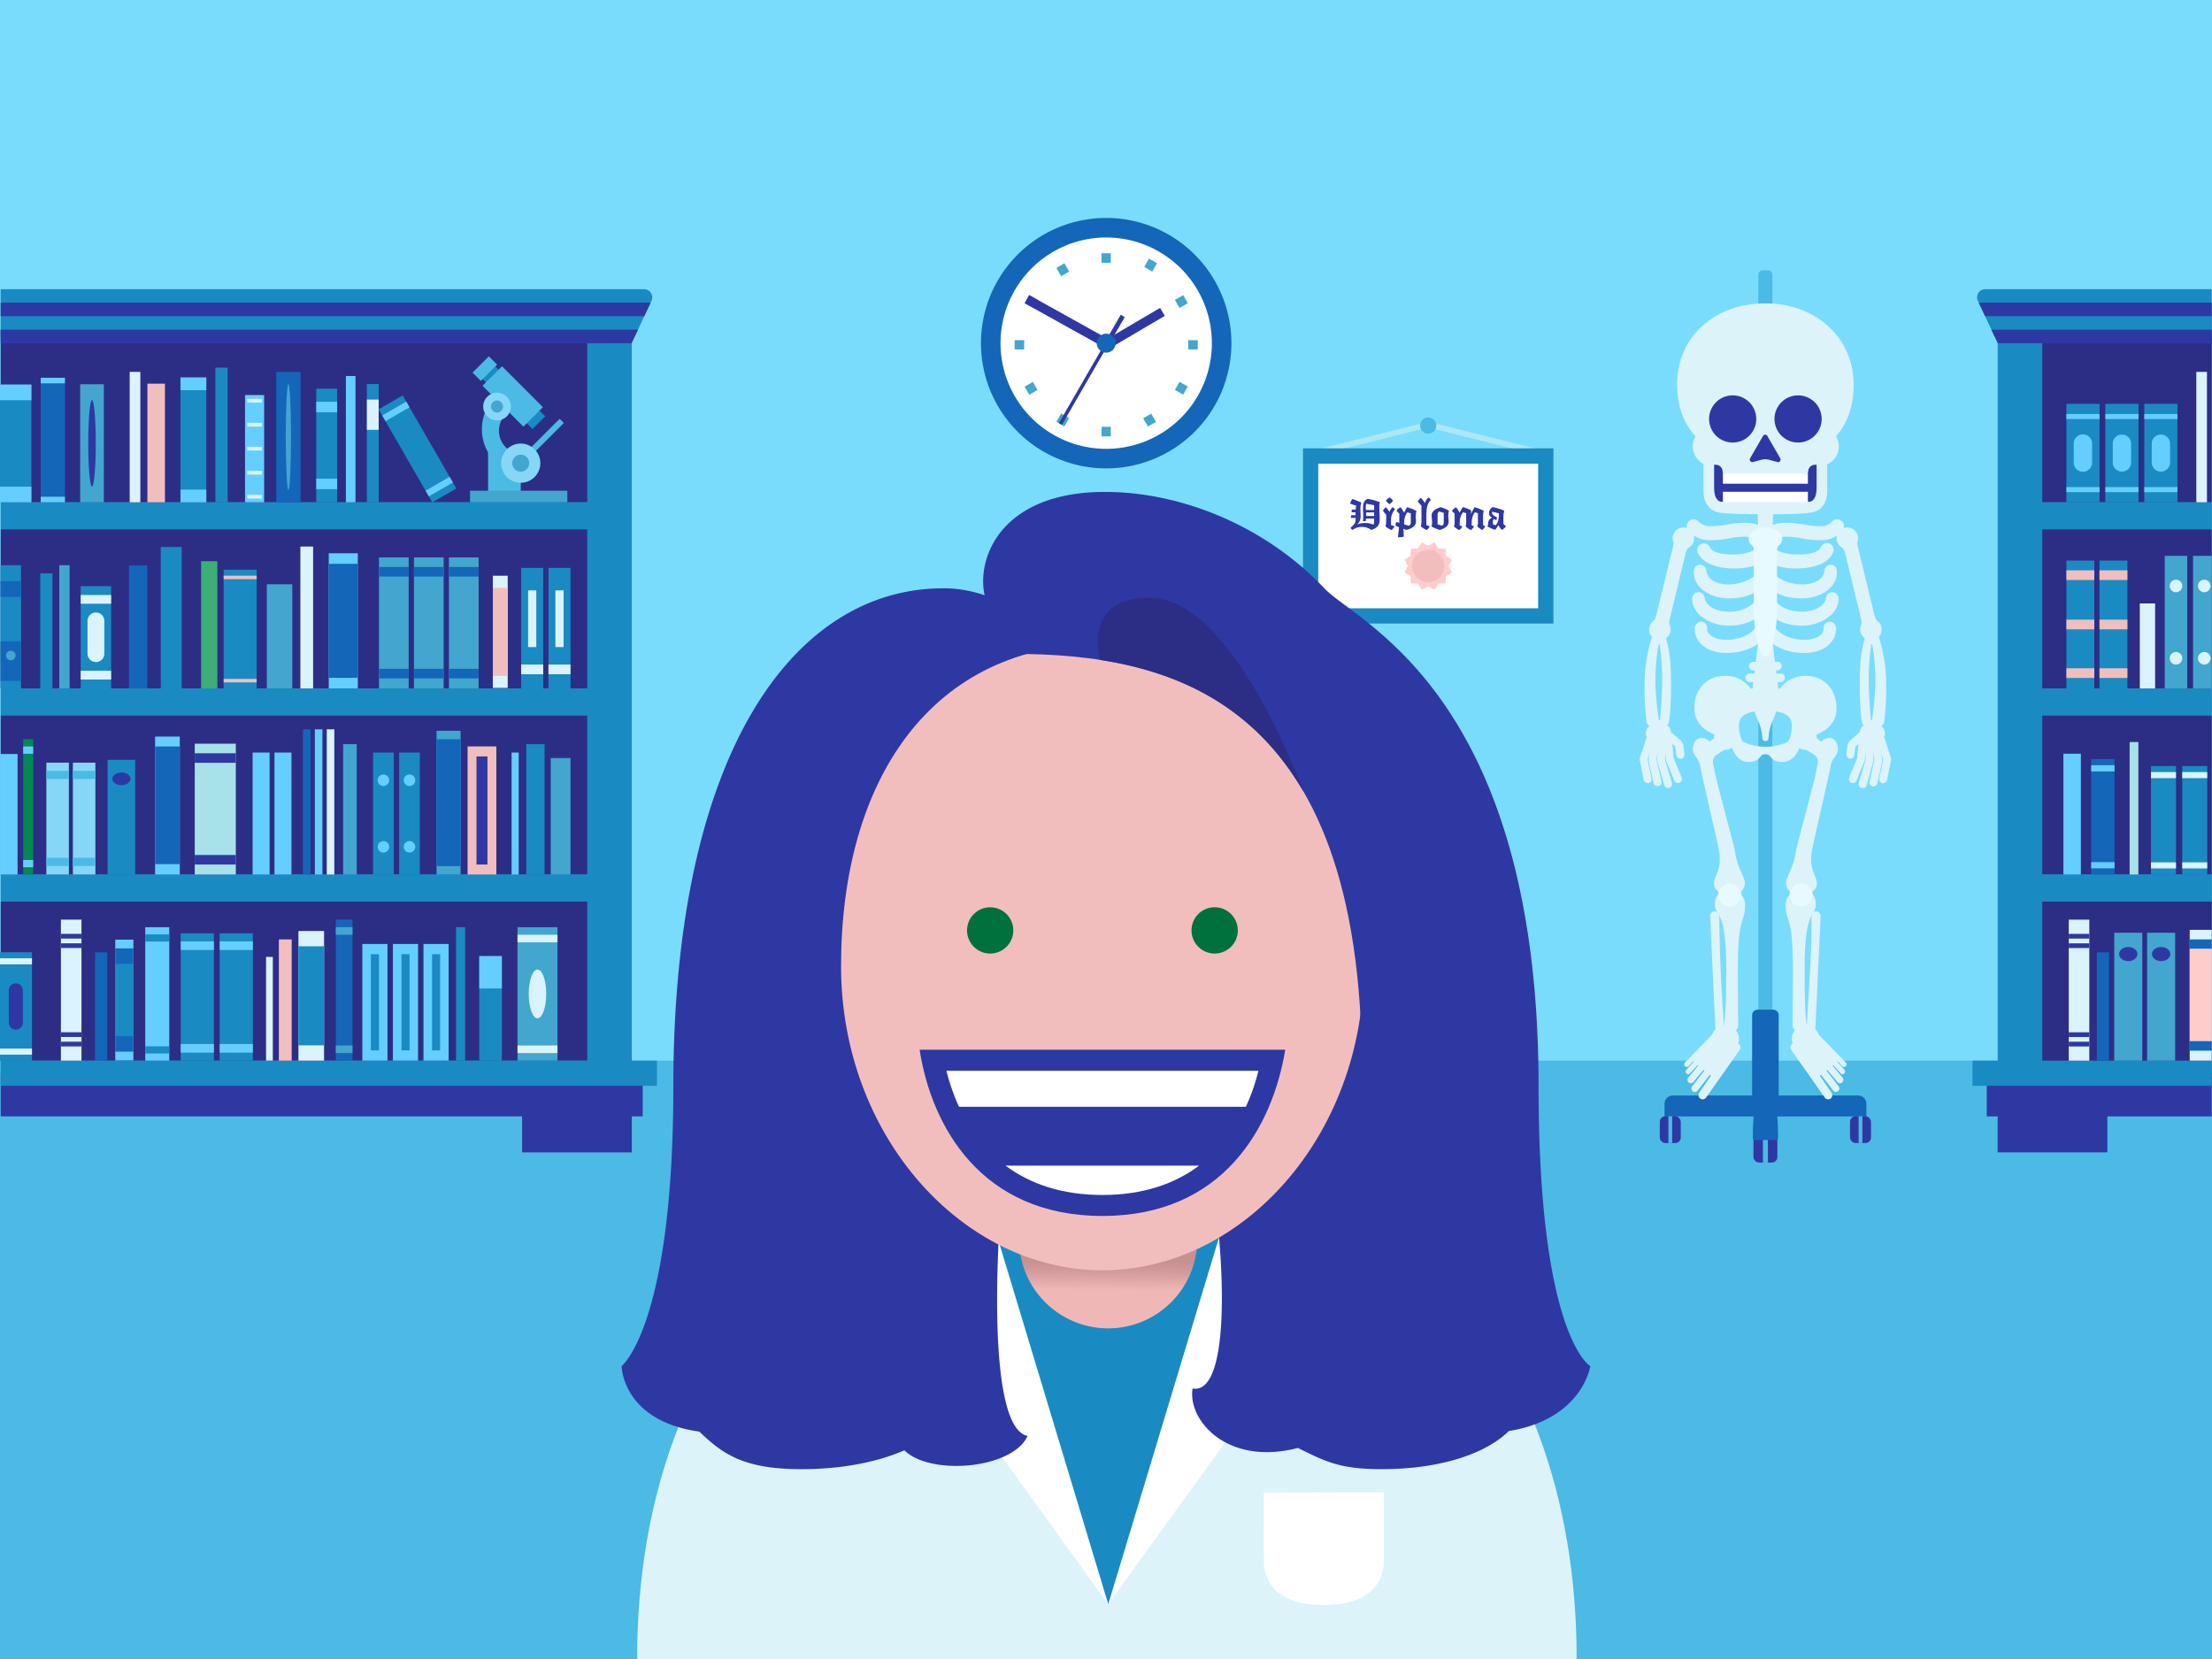 <svg xmlns="http://www.w3.org/2000/svg" xmlns:xlink="http://www.w3.org/1999/xlink" viewBox="0 0 800 600"><defs><linearGradient id="linear-gradient" x1="400.64" y1="466.63" x2="400.83" y2="446.76" gradientUnits="userSpaceOnUse"><stop offset="0" stop-color="#f0b7b7"/><stop offset="0.32" stop-color="#d49c9c"/><stop offset="0.52" stop-color="#c89191"/></linearGradient></defs><title>Artboard 36 copy 14</title><g id="Background"><rect width="800" height="600" style="fill:#7adcfc"/><rect y="383.59" width="800" height="216.41" style="fill:#4bbae4"/><polygon points="114.19 109.47 108.76 109.47 0.44 109.47 0.44 388.14 108.76 388.14 114.19 388.14 228.5 388.14 228.5 109.47 114.19 109.47" style="fill:#1a8ac2"/><rect x="0.24" y="326.05" width="212.14" height="57.55" style="fill:#2c2e85"/><rect x="188.82" y="395.95" width="39.68" height="20.82" style="fill:#2e38a3"/><rect x="0.26" y="388.14" width="232.19" height="15.61" style="fill:#2e38a3"/><rect x="0.26" y="383.59" width="237.35" height="9.11" style="fill:#1a8ac2"/><rect x="0.24" y="119.23" width="212.14" height="62.43" style="fill:#2c2e85"/><rect x="0.24" y="191.42" width="212.14" height="57.55" style="fill:#2c2e85"/><rect x="0.24" y="258.73" width="212.14" height="57.55" style="fill:#2c2e85"/><rect x="0.24" y="181.66" width="220.46" height="9.76" style="fill:#1a8ac2"/><rect x="0.63" y="114.35" width="220.07" height="9.76" style="fill:#1466b8"/><rect x="0.24" y="248.97" width="220.46" height="9.76" style="fill:#1a8ac2"/><rect x="0.24" y="316.28" width="220.46" height="9.76" style="fill:#1a8ac2"/><rect x="79.46" y="337.56" width="11.99" height="46.03" transform="translate(170.9 721.15) rotate(-180)" style="fill:#1a8ac2"/><rect x="79.46" y="340.46" width="11.99" height="3.12" style="fill:#64ceff"/><rect x="79.46" y="377.56" width="11.99" height="3.12" transform="translate(170.9 758.25) rotate(-180)" style="fill:#64ceff"/><rect x="65.37" y="337.56" width="11.99" height="46.03" transform="translate(142.72 721.15) rotate(-180)" style="fill:#1a8ac2"/><rect x="65.37" y="340.46" width="11.99" height="3.12" style="fill:#64ceff"/><rect x="65.37" y="377.56" width="11.99" height="3.12" transform="translate(142.72 758.25) rotate(-180)" style="fill:#64ceff"/><rect x="162.37" y="201.6" width="10.73" height="47.37" transform="translate(335.47 450.57) rotate(-180)" style="fill:#42a6cf"/><rect x="162.37" y="205.06" width="10.73" height="3.46" transform="translate(335.47 413.58) rotate(-180)" style="fill:#1466b8"/><rect x="162.37" y="241.89" width="10.73" height="3.46" transform="translate(335.47 487.24) rotate(-180)" style="fill:#1466b8"/><rect x="149.72" y="201.6" width="10.73" height="47.37" transform="translate(310.17 450.57) rotate(-180)" style="fill:#42a6cf"/><rect x="149.72" y="205.06" width="10.73" height="3.46" transform="translate(310.17 413.58) rotate(-180)" style="fill:#1466b8"/><rect x="149.72" y="241.89" width="10.73" height="3.46" transform="translate(310.17 487.24) rotate(-180)" style="fill:#1466b8"/><rect x="137.07" y="201.6" width="10.73" height="47.37" transform="translate(284.87 450.57) rotate(-180)" style="fill:#42a6cf"/><rect x="137.07" y="205.06" width="10.73" height="3.46" transform="translate(284.87 413.58) rotate(-180)" style="fill:#1466b8"/><rect x="137.07" y="241.89" width="10.73" height="3.46" transform="translate(284.87 487.24) rotate(-180)" style="fill:#1466b8"/><rect x="26.36" y="275.83" width="8.14" height="40.45" transform="translate(60.86 592.1) rotate(-180)" style="fill:#86d7f7"/><rect x="26.36" y="278.78" width="8.14" height="2.95" transform="translate(60.86 560.51) rotate(-180)" style="fill:#4bbae4"/><rect x="26.36" y="310.23" width="8.14" height="2.95" transform="translate(60.86 623.42) rotate(-180)" style="fill:#4bbae4"/><rect x="16.76" y="275.83" width="8.14" height="40.45" transform="translate(41.67 592.1) rotate(-180)" style="fill:#86d7f7"/><rect x="16.76" y="278.78" width="8.14" height="2.95" transform="translate(41.67 560.51) rotate(-180)" style="fill:#4bbae4"/><rect x="16.76" y="310.23" width="8.14" height="2.95" transform="translate(41.67 623.42) rotate(-180)" style="fill:#4bbae4"/><rect x="56.09" y="266.39" width="8.93" height="49.89" transform="translate(121.11 582.67) rotate(-180)" style="fill:#64ceff"/><rect x="56.09" y="269.97" width="8.93" height="42.55" transform="translate(121.11 582.5) rotate(-180)" style="fill:#1466b8"/><rect x="72.73" y="202.97" width="5.87" height="46" transform="translate(151.34 451.94) rotate(-180)" style="fill:#3daf75"/><rect x="58.14" y="197.82" width="7.59" height="51.15" transform="translate(123.87 446.79) rotate(-180)" style="fill:#1a8ac2"/><rect x="144.36" y="272.17" width="7.48" height="44.11" transform="translate(296.2 588.45) rotate(-180)" style="fill:#1a8ac2"/><circle cx="148.1" cy="282.19" r="2.09" style="fill:#64ceff"/><circle cx="148.1" cy="306.26" r="2.09" style="fill:#64ceff"/><rect x="134.93" y="272.17" width="7.48" height="44.11" transform="translate(277.34 588.45) rotate(-180)" style="fill:#1a8ac2"/><circle cx="138.67" cy="282.19" r="2.09" style="fill:#64ceff"/><circle cx="138.67" cy="306.26" r="2.09" style="fill:#64ceff"/><rect x="46.67" y="204.52" width="6.6" height="44.45" transform="translate(99.93 453.49) rotate(-180)" style="fill:#1466b8"/><rect x="173.33" y="345.78" width="8.17" height="37.81" style="fill:#1a8ac2"/><rect x="173.33" y="345.78" width="8.17" height="11.71" style="fill:#64ceff"/><rect x="198.36" y="205.38" width="7.97" height="43.58" transform="translate(404.69 454.35) rotate(-180)" style="fill:#1a8ac2"/><rect x="200.86" y="213.52" width="2.97" height="20.51" transform="translate(404.69 447.55) rotate(-180)" style="fill:#daf3fe"/><rect x="198.36" y="240.35" width="7.97" height="3.5" transform="translate(404.69 484.2) rotate(-180)" style="fill:#daf3fe"/><rect x="188.49" y="205.38" width="7.97" height="43.58" transform="translate(384.95 454.35) rotate(-180)" style="fill:#1a8ac2"/><rect x="190.99" y="213.52" width="2.97" height="20.51" transform="translate(384.95 447.55) rotate(-180)" style="fill:#daf3fe"/><rect x="188.49" y="240.35" width="7.97" height="3.5" transform="translate(384.95 484.2) rotate(-180)" style="fill:#daf3fe"/><rect x="-0.02" y="139.08" width="11.37" height="42.58" transform="translate(11.33 320.74) rotate(-180)" style="fill:#1a8ac2"/><rect x="-0.02" y="139.08" width="11.37" height="5.65" transform="translate(11.33 283.82) rotate(-180)" style="fill:#64ceff"/><rect x="-0.02" y="176.01" width="11.37" height="5.65" transform="translate(11.33 357.67) rotate(-180)" style="fill:#64ceff"/><rect x="65.26" y="136.52" width="9.34" height="45.14" transform="translate(139.87 318.18) rotate(-180)" style="fill:#1a8ac2"/><rect x="65.26" y="136.52" width="9.34" height="4.59" transform="translate(139.87 277.63) rotate(-180)" style="fill:#64ceff"/><rect x="65.26" y="177.07" width="9.34" height="4.59" transform="translate(139.87 358.73) rotate(-180)" style="fill:#64ceff"/><rect x="29.2" y="211.99" width="11" height="36.98" transform="translate(69.39 460.96) rotate(-180)" style="fill:#1a8ac2"/><path d="M31.65,224.56a3,3,0,0,1,6.09,0V236.4a3,3,0,0,1-6.09,0Z" style="fill:#daf3fe"/><rect x="29.2" y="215.19" width="11" height="3.17" transform="translate(69.39 433.54) rotate(-180)" style="fill:#daf3fe"/><rect x="29.2" y="242.58" width="11" height="3.17" transform="translate(69.39 488.33) rotate(-180)" style="fill:#daf3fe"/><rect x="114.38" y="140.56" width="7.56" height="41.1" transform="translate(236.32 322.22) rotate(-180)" style="fill:#1a8ac2"/><rect x="114.38" y="145.31" width="7.56" height="3.79" transform="translate(236.32 294.41) rotate(-180)" style="fill:#64ceff"/><rect x="114.38" y="173.12" width="7.56" height="3.79" transform="translate(236.32 350.03) rotate(-180)" style="fill:#64ceff"/><rect x="14.73" y="136.63" width="8.75" height="45.03" transform="translate(38.21 318.29) rotate(-180)" style="fill:#1466b8"/><rect x="14.73" y="136.63" width="8.75" height="2.01" transform="translate(38.21 275.27) rotate(-180)" style="fill:#64ceff"/><rect x="14.73" y="179.65" width="8.75" height="2.01" transform="translate(38.21 361.31) rotate(-180)" style="fill:#64ceff"/><rect x="125.09" y="135.99" width="3.47" height="45.67" transform="translate(253.66 317.65) rotate(-180)" style="fill:#64ceff"/><rect x="46.89" y="134.5" width="3.85" height="47.16" transform="translate(97.64 316.16) rotate(-180)" style="fill:#daf3fe"/><rect x="132.69" y="138.89" width="4.27" height="42.77" style="fill:#1a8ac2"/><rect x="132.69" y="144.51" width="4.27" height="10.94" style="fill:#daf3fe"/><rect x="99.92" y="134.5" width="8.77" height="47.16" transform="translate(208.61 316.16) rotate(-180)" style="fill:#1466b8"/><ellipse cx="104.3" cy="158.08" rx="0.95" ry="19.19" style="fill:#42a6cf"/><rect x="-0.11" y="344.39" width="11.67" height="39.23" transform="translate(11.45 728.02) rotate(-180)" style="fill:#1a8ac2"/><rect x="-0.11" y="346.59" width="11.67" height="2.2" transform="translate(11.45 695.37) rotate(-180)" style="fill:#daf3fe"/><rect x="-0.11" y="379.24" width="11.67" height="2.2" transform="translate(11.45 760.67) rotate(-180)" style="fill:#daf3fe"/><path d="M3.18,358.18a2.55,2.55,0,1,1,5.1,0v11.66a2.55,2.55,0,1,1-5.1,0Z" style="fill:#2e38a3"/><rect x="28.99" y="138.97" width="8.57" height="42.69" transform="translate(66.55 320.63) rotate(-180)" style="fill:#42a6cf"/><ellipse cx="33.28" cy="160.32" rx="1.36" ry="15.65" style="fill:#2e38a3"/><rect x="88.62" y="142.87" width="6.91" height="38.79" transform="translate(184.15 324.53) rotate(-180)" style="fill:#64ceff"/><rect x="89.42" y="144.23" width="5.3" height="1.35" transform="translate(184.15 289.81) rotate(-180)" style="fill:#daf3fe"/><rect x="89.42" y="152.91" width="5.3" height="1.35" transform="translate(184.15 307.17) rotate(-180)" style="fill:#daf3fe"/><rect x="89.42" y="161.59" width="5.3" height="1.35" transform="translate(184.15 324.53) rotate(-180)" style="fill:#daf3fe"/><rect x="89.42" y="170.27" width="5.3" height="1.35" transform="translate(184.15 341.9) rotate(-180)" style="fill:#daf3fe"/><rect x="89.42" y="178.95" width="5.3" height="1.35" transform="translate(184.15 359.26) rotate(-180)" style="fill:#daf3fe"/><rect x="153.17" y="341.41" width="9.1" height="42.18" transform="translate(315.43 724.99) rotate(-180)" style="fill:#64ceff"/><rect x="156.25" y="345.11" width="2.92" height="34.78" transform="translate(315.43 724.99) rotate(-180)" style="fill:#1a8ac2"/><rect x="142.11" y="341.41" width="9.1" height="42.18" transform="translate(293.31 724.99) rotate(-180)" style="fill:#64ceff"/><rect x="145.19" y="345.11" width="2.92" height="34.78" transform="translate(293.31 724.99) rotate(-180)" style="fill:#1a8ac2"/><rect x="131.05" y="341.41" width="9.1" height="42.18" transform="translate(271.19 724.99) rotate(-180)" style="fill:#64ceff"/><rect x="134.13" y="345.11" width="2.92" height="34.78" transform="translate(271.19 724.99) rotate(-180)" style="fill:#1a8ac2"/><rect x="21.45" y="204.41" width="3.74" height="44.56" transform="translate(46.63 453.38) rotate(-180)" style="fill:#42a6cf"/><rect x="14.56" y="207.38" width="4.41" height="41.59" transform="translate(33.52 456.35) rotate(-180)" style="fill:#1a8ac2"/><rect x="124.12" y="269.13" width="4.91" height="47.14" transform="translate(253.14 585.41) rotate(-180)" style="fill:#42a6cf"/><rect x="99.27" y="272.17" width="6.14" height="44.11" transform="translate(204.68 588.45) rotate(-180)" style="fill:#64ceff"/><rect x="91.37" y="272.17" width="6.14" height="44.11" transform="translate(188.87 588.45) rotate(-180)" style="fill:#64ceff"/><rect x="53.3" y="138.76" width="6.34" height="42.9" transform="translate(112.95 320.42) rotate(-180)" style="fill:#f2bebd"/><rect x="8.38" y="267.34" width="3.61" height="48.93" transform="translate(20.38 583.62) rotate(-180)" style="fill:#008951"/><rect x="8.38" y="269.97" width="3.61" height="2.63" transform="translate(20.38 542.57) rotate(-180)" style="fill:#64ceff"/><rect x="8.38" y="311.02" width="3.61" height="2.63" transform="translate(20.38 624.67) rotate(-180)" style="fill:#64ceff"/><rect x="121.45" y="332.6" width="6.03" height="50.99" transform="translate(248.93 716.19) rotate(-180)" style="fill:#1466b8"/><rect x="121.45" y="335.34" width="6.03" height="2.74" transform="translate(248.93 673.42) rotate(-180)" style="fill:#42a6cf"/><rect x="121.45" y="378.11" width="6.03" height="2.74" transform="translate(248.93 758.96) rotate(-180)" style="fill:#42a6cf"/><rect x="52.53" y="335.34" width="8.68" height="48.25" transform="translate(113.74 718.93) rotate(-180)" style="fill:#64ceff"/><rect x="52.53" y="337.93" width="8.68" height="2.59" transform="translate(113.74 678.45) rotate(-180)" style="fill:#1a8ac2"/><rect x="52.53" y="378.4" width="8.68" height="2.59" transform="translate(113.74 759.4) rotate(-180)" style="fill:#1a8ac2"/><rect x="0.04" y="272.69" width="6.33" height="43.58" transform="translate(6.4 588.97) rotate(-180)" style="fill:#64ceff"/><rect x="38.92" y="274.81" width="9.97" height="41.47" style="fill:#1a8ac2"/><ellipse cx="43.91" cy="281.67" rx="3.27" ry="2.29" style="fill:#2e38a3"/><rect x="107.93" y="336.71" width="9.27" height="46.88" transform="translate(225.13 720.3) rotate(-180)" style="fill:#daf3fe"/><rect x="107.93" y="342.24" width="9.27" height="35.82" transform="translate(225.13 720.3) rotate(-180)" style="fill:#1a8ac2"/><rect x="22.02" y="332.6" width="7.44" height="50.99" transform="translate(51.49 716.19) rotate(-180)" style="fill:#daf3fe"/><rect x="22.02" y="337.73" width="7.44" height="1.71" transform="translate(51.49 677.18) rotate(-180)" style="fill:#2e38a3"/><rect x="22.02" y="341.15" width="7.44" height="1.71" transform="translate(51.49 684.02) rotate(-180)" style="fill:#2e38a3"/><rect x="22.02" y="373.32" width="7.44" height="1.71" transform="translate(51.49 748.36) rotate(-180)" style="fill:#2e38a3"/><rect x="22.02" y="376.74" width="7.44" height="1.71" transform="translate(51.49 755.2) rotate(-180)" style="fill:#2e38a3"/><rect x="164.93" y="335.34" width="3.29" height="48.25" transform="translate(333.15 718.93) rotate(-180)" style="fill:#1a8ac2"/><rect x="34.38" y="344.43" width="4.4" height="39.16" transform="translate(73.16 728.02) rotate(-180)" style="fill:#1466b8"/><rect x="100.85" y="339.75" width="4.64" height="43.84" transform="translate(206.34 723.34) rotate(-180)" style="fill:#f2bebd"/><rect x="96.24" y="346.09" width="2.44" height="37.5" transform="translate(194.91 729.67) rotate(-180)" style="fill:#daf3fe"/><rect x="109.57" y="263.77" width="2.74" height="52.51" transform="translate(221.87 580.05) rotate(-180)" style="fill:#1466b8"/><rect x="113.88" y="263.77" width="2.74" height="52.51" transform="translate(230.49 580.05) rotate(-180)" style="fill:#64ceff"/><rect x="118.19" y="263.77" width="2.74" height="52.51" transform="translate(239.11 580.05) rotate(-180)" style="fill:#daf3fe"/><rect x="41.68" y="339.83" width="6.55" height="43.68" transform="translate(89.92 723.34) rotate(-180)" style="fill:#64ceff"/><rect x="41.68" y="343" width="6.55" height="37.34" transform="translate(89.92 723.34) rotate(-180)" style="fill:#1466b8"/><rect x="41.68" y="348.58" width="6.55" height="26.18" transform="translate(89.92 723.34) rotate(-180)" style="fill:#1a8ac2"/><rect x="187.17" y="335.34" width="14.45" height="48.25" transform="translate(388.79 718.93) rotate(-180)" style="fill:#42a6cf"/><rect x="187.17" y="338.08" width="14.45" height="2.74" transform="translate(388.79 678.89) rotate(-180)" style="fill:#daf3fe"/><rect x="187.17" y="378.11" width="14.45" height="2.74" style="fill:#daf3fe"/><ellipse cx="194.39" cy="359.46" rx="3.17" ry="8.82" style="fill:#daf3fe"/><rect x="70.44" y="268.98" width="14.86" height="47.3" transform="translate(155.73 585.25) rotate(-180)" style="fill:#a7e1ea"/><rect x="70.44" y="272.43" width="14.86" height="3.45" transform="translate(155.73 548.31) rotate(-180)" style="fill:#2e38a3"/><rect x="70.44" y="309.21" width="14.86" height="3.45" transform="translate(155.73 621.88) rotate(-180)" style="fill:#2e38a3"/><rect x="145.99" y="142.91" width="10.04" height="38.84" transform="translate(362.91 227.5) rotate(150.02)" style="fill:#1a8ac2"/><rect x="138.16" y="147.58" width="10.04" height="2.37" transform="translate(341.54 206.1) rotate(150.02)" style="fill:#64ceff"/><rect x="153.85" y="174.78" width="10.04" height="2.37" transform="translate(384.4 249.02) rotate(150.02)" style="fill:#64ceff"/><rect x="80.88" y="206.04" width="11.93" height="42.93" transform="translate(173.7 455.01) rotate(-180)" style="fill:#1a8ac2"/><rect x="96.49" y="211.31" width="9.21" height="37.66" transform="translate(202.2 460.28) rotate(-180)" style="fill:#42a6cf"/><rect x="108.63" y="197.67" width="4.61" height="51.3" transform="translate(221.87 446.64) rotate(-180)" style="fill:#daf3fe"/><rect x="118.9" y="200.09" width="10.51" height="48.87" transform="translate(248.31 449.06) rotate(-180)" style="fill:#64ceff"/><rect x="118.9" y="203.92" width="10.51" height="41.22" transform="translate(248.31 449.06) rotate(-180)" style="fill:#1466b8"/><rect x="80.88" y="208.21" width="11.93" height="1.26" transform="translate(173.7 417.68) rotate(-180)" style="fill:#f2bebd"/><rect x="80.88" y="245.54" width="11.93" height="1.26" transform="translate(173.7 492.34) rotate(-180)" style="fill:#f2bebd"/><rect x="199.18" y="274.15" width="7.15" height="42.12" transform="translate(405.51 590.43) rotate(-180)" style="fill:#42a6cf"/><rect x="190.34" y="269.13" width="6.62" height="47.14" transform="translate(387.29 585.41) rotate(-180)" style="fill:#1a8ac2"/><rect x="185.02" y="272.17" width="2.57" height="44.11" transform="translate(372.62 588.45) rotate(-180)" style="fill:#64ceff"/><rect x="157.87" y="264.32" width="8.7" height="51.96" transform="translate(324.45 580.59) rotate(-180)" style="fill:#42a6cf"/><rect x="157.87" y="267.36" width="8.7" height="45.87" transform="translate(324.45 580.59) rotate(-180)" style="fill:#1466b8"/><rect x="169.1" y="269.95" width="10.4" height="46.33" transform="translate(348.61 586.23) rotate(-180)" style="fill:#f2bebd"/><rect x="172.32" y="273.56" width="3.96" height="39.1" transform="translate(348.61 586.23) rotate(-180)" style="fill:#2e38a3"/><rect x="178.24" y="208.22" width="5.38" height="40.58" style="fill:#daf3fe"/><rect x="178.24" y="212.61" width="5.38" height="31.81" style="fill:#f2bebd"/><rect x="0.2" y="204.41" width="7.4" height="44.56" transform="translate(7.8 453.38) rotate(-180)" style="fill:#1a8ac2"/><rect x="0.2" y="231.93" width="7.4" height="14.31" transform="translate(7.8 478.18) rotate(-180)" style="fill:#1466b8"/><rect x="0.2" y="210.18" width="7.4" height="5.69" transform="translate(7.8 426.06) rotate(-180)" style="fill:#1466b8"/><circle cx="3.9" cy="237.07" r="1.74" style="fill:#42a6cf"/><rect x="77.9" y="132.96" width="4.45" height="48.7" style="fill:#1a8ac2"/><path d="M174.28,155.25a16.66,16.66,0,0,1,3.7-10.49l5,5A8.48,8.48,0,0,0,186.8,164l-5.12,5.12A16.71,16.71,0,0,1,174.28,155.25Z" style="fill:#4bbae4"/><rect x="195.06" y="149.29" width="2.14" height="19.92" transform="translate(222.21 410.55) rotate(-135)" style="fill:#4bbae4"/><rect x="182.31" y="130.33" width="6.5" height="26.4" transform="translate(418.26 113.81) rotate(135)" style="fill:#1a8ac2"/><rect x="176.53" y="162.48" width="11.81" height="17.45" transform="translate(364.86 342.41) rotate(-180)" style="fill:#4bbae4"/><rect x="170" y="177.48" width="35.2" height="4.18" transform="translate(375.19 359.14) rotate(-180)" style="fill:#42a6cf"/><rect x="180.44" y="132.94" width="9.97" height="20.92" transform="translate(417.94 113.67) rotate(135)" style="fill:#4bbae4"/><rect x="171.18" y="131.19" width="8.33" height="4.24" transform="translate(393.6 103.59) rotate(135)" style="fill:#4bbae4"/><circle cx="179.77" cy="147.03" r="5.02" style="fill:#86d7f7"/><circle cx="188.33" cy="167.51" r="7.09" style="fill:#86d7f7"/><circle cx="188.33" cy="167.51" r="3.08" style="fill:#42a6cf"/><circle cx="179.77" cy="147.03" r="2.18" style="fill:#42a6cf"/><path d="M235.63,108.76a2.93,2.93,0,0,0-2.65-4.17H.24v17.08H229.6Z" style="fill:#1a8ac2"/><polygon points="0.24 109.47 0.24 114.35 233.02 114.35 235.3 109.47 0.24 109.47" style="fill:#2e38a3"/><polygon points="0.24 124.11 228.47 124.11 230.74 119.23 0.24 119.23 0.24 124.11" style="fill:#2e38a3"/><rect x="722.49" y="109.47" width="77.41" height="278.67" transform="translate(1522.38 497.61) rotate(-180)" style="fill:#1a8ac2"/><rect x="722.49" y="395.95" width="39.68" height="20.82" transform="translate(1484.65 812.71) rotate(-180)" style="fill:#2e38a3"/><rect x="718.54" y="388.14" width="81.35" height="15.61" transform="translate(1518.43 791.9) rotate(-180)" style="fill:#2e38a3"/><rect x="713.38" y="383.59" width="86.51" height="9.11" transform="translate(1513.27 776.28) rotate(-180)" style="fill:#1a8ac2"/><rect x="738.61" y="119.23" width="61.28" height="62.43" transform="translate(1538.5 300.89) rotate(-180)" style="fill:#2c2e85"/><rect x="738.61" y="191.42" width="61.28" height="57.55" transform="translate(1538.5 440.39) rotate(-180)" style="fill:#2c2e85"/><rect x="738.61" y="258.73" width="61.28" height="57.55" transform="translate(1538.5 575) rotate(-180)" style="fill:#2c2e85"/><rect x="738.61" y="326.05" width="61.28" height="57.55" transform="translate(1538.5 709.64) rotate(-180)" style="fill:#2c2e85"/><rect x="730.29" y="181.66" width="69.6" height="9.76" transform="translate(1530.18 373.08) rotate(-180)" style="fill:#1a8ac2"/><rect x="730.29" y="248.97" width="69.6" height="9.76" transform="translate(1530.18 507.7) rotate(-180)" style="fill:#1a8ac2"/><rect x="730.29" y="316.28" width="69.6" height="9.76" transform="translate(1530.18 642.32) rotate(-180)" style="fill:#1a8ac2"/><path d="M715.32,108.76a2.93,2.93,0,0,1,2.65-4.17h81.92v17.08H721.35Z" style="fill:#1a8ac2"/><polygon points="799.89 109.47 799.89 114.35 717.93 114.35 715.65 109.47 799.89 109.47" style="fill:#2e38a3"/><polygon points="799.89 124.11 722.49 124.11 720.21 119.23 799.89 119.23 799.89 124.11" style="fill:#2e38a3"/><rect x="793.15" y="201.03" width="6.74" height="47.94" transform="translate(1593.04 450) rotate(-180)" style="fill:#42a6cf"/><circle cx="797.21" cy="211.92" r="2.28" style="fill:#daf3fe"/><circle cx="797.21" cy="238.08" r="2.28" style="fill:#daf3fe"/><rect x="782.9" y="201.03" width="8.13" height="47.94" transform="translate(1573.94 450) rotate(-180)" style="fill:#42a6cf"/><circle cx="786.97" cy="211.92" r="2.28" style="fill:#daf3fe"/><circle cx="786.97" cy="238.08" r="2.28" style="fill:#daf3fe"/><rect x="775.52" y="146.06" width="11.99" height="35.6" transform="translate(1563.03 327.72) rotate(-180)" style="fill:#1a8ac2"/><path d="M778.2,160.17a3.33,3.33,0,0,1,6.63,0v7.38a3.33,3.33,0,0,1-6.63,0Z" style="fill:#64ceff"/><rect x="775.52" y="149.73" width="11.99" height="1.83" transform="translate(1563.03 301.29) rotate(-180)" style="fill:#64ceff"/><rect x="775.52" y="176.16" width="11.99" height="1.83" transform="translate(1563.03 354.15) rotate(-180)" style="fill:#64ceff"/><rect x="761.43" y="146.06" width="11.99" height="35.6" transform="translate(1534.85 327.72) rotate(-180)" style="fill:#1a8ac2"/><path d="M764.11,160.17a3.33,3.33,0,0,1,6.63,0v7.38a3.33,3.33,0,0,1-6.63,0Z" style="fill:#64ceff"/><rect x="761.43" y="149.73" width="11.99" height="1.83" transform="translate(1534.85 301.29) rotate(-180)" style="fill:#64ceff"/><rect x="761.43" y="176.16" width="11.99" height="1.83" transform="translate(1534.85 354.15) rotate(-180)" style="fill:#64ceff"/><rect x="747.35" y="146.06" width="11.99" height="35.6" transform="translate(1506.68 327.72) rotate(-180)" style="fill:#1a8ac2"/><path d="M750,160.17a3.33,3.33,0,0,1,6.64,0v7.38a3.33,3.33,0,0,1-6.64,0Z" style="fill:#64ceff"/><rect x="747.35" y="149.73" width="11.99" height="1.83" transform="translate(1506.68 301.29) rotate(-180)" style="fill:#64ceff"/><rect x="747.35" y="176.16" width="11.99" height="1.83" transform="translate(1506.68 354.15) rotate(-180)" style="fill:#64ceff"/><rect x="794.33" y="134.5" width="3.85" height="47.16" transform="translate(1592.51 316.16) rotate(-180)" style="fill:#daf3fe"/><rect x="759.31" y="202.73" width="10.09" height="46.24" transform="translate(1528.71 451.7) rotate(-180)" style="fill:#1a8ac2"/><rect x="759.31" y="224.1" width="10.09" height="3.5" transform="translate(1528.71 451.7) rotate(-180)" style="fill:#f2bebd"/><rect x="747.35" y="202.73" width="10.09" height="46.24" transform="translate(1504.78 451.7) rotate(-180)" style="fill:#1a8ac2"/><rect x="747.35" y="224.1" width="10.09" height="3.5" transform="translate(1504.78 451.7) rotate(-180)" style="fill:#f2bebd"/><rect x="759.31" y="206.27" width="10.09" height="3.5" transform="translate(1528.71 416.04) rotate(-180)" style="fill:#f2bebd"/><rect x="747.35" y="206.27" width="10.09" height="3.5" transform="translate(1504.78 416.04) rotate(-180)" style="fill:#f2bebd"/><rect x="759.31" y="241.68" width="10.09" height="3.5" transform="translate(1528.71 486.87) rotate(-180)" style="fill:#f2bebd"/><rect x="747.35" y="241.68" width="10.09" height="3.5" transform="translate(1504.78 486.87) rotate(-180)" style="fill:#f2bebd"/><rect x="777.94" y="277.04" width="9.03" height="39.23" transform="translate(1564.91 593.32) rotate(-180)" style="fill:#1a8ac2"/><rect x="777.94" y="279.24" width="9.03" height="2.2" transform="translate(1564.91 560.67) rotate(-180)" style="fill:#daf3fe"/><rect x="777.94" y="311.89" width="9.03" height="2.2" transform="translate(1564.91 625.97) rotate(-180)" style="fill:#daf3fe"/><rect x="789.25" y="277.04" width="9.03" height="39.23" transform="translate(1587.52 593.32) rotate(-180)" style="fill:#1a8ac2"/><rect x="789.25" y="279.24" width="9.03" height="2.2" transform="translate(1587.52 560.67) rotate(-180)" style="fill:#daf3fe"/><rect x="789.25" y="311.89" width="9.03" height="2.2" transform="translate(1587.52 625.97) rotate(-180)" style="fill:#daf3fe"/><rect x="773.9" y="218.24" width="5.54" height="30.73" transform="translate(1553.33 467.21) rotate(-180)" style="fill:#daf3fe"/><rect x="756.3" y="274.51" width="8.45" height="41.77" transform="translate(1521.05 590.79) rotate(-180)" style="fill:#1466b8"/><rect x="756.3" y="276.76" width="8.45" height="2.24" transform="translate(1521.05 555.75) rotate(-180)" style="fill:#64ceff"/><rect x="756.3" y="311.79" width="8.45" height="2.24" transform="translate(1521.05 625.83) rotate(-180)" style="fill:#64ceff"/><rect x="770.22" y="268.37" width="3.16" height="47.91" transform="translate(1543.59 584.65) rotate(-180)" style="fill:#a7e1ea"/><rect x="746.26" y="272.6" width="6.33" height="43.68" transform="translate(1498.84 588.88) rotate(-180)" style="fill:#64ceff"/><rect x="791.94" y="336.3" width="7.95" height="47.3" transform="translate(1591.83 719.89) rotate(-180)" style="fill:#daf3fe"/><rect x="791.94" y="339.75" width="7.95" height="3.45" transform="translate(1591.83 682.95) rotate(-180)" style="fill:#1466b8"/><rect x="791.94" y="343.2" width="7.95" height="33.33" transform="translate(1591.83 719.73) rotate(-180)" style="fill:#fcc"/><rect x="791.94" y="376.53" width="7.95" height="3.45" transform="translate(1591.83 756.51) rotate(-180)" style="fill:#1466b8"/><rect x="776.53" y="337.33" width="10.13" height="46.26" transform="translate(1563.2 720.93) rotate(-180)" style="fill:#42a6cf"/><ellipse cx="781.6" cy="345.05" rx="3.32" ry="2.55" style="fill:#2e38a3"/><rect x="764.65" y="337.33" width="10.13" height="46.26" transform="translate(1539.43 720.93) rotate(-180)" style="fill:#42a6cf"/><ellipse cx="769.72" cy="345.05" rx="3.32" ry="2.55" style="fill:#2e38a3"/><rect x="748.19" y="332.61" width="7.44" height="50.99" transform="translate(1503.82 716.21) rotate(-180)" style="fill:#daf3fe"/><rect x="748.19" y="337.74" width="7.44" height="1.71" transform="translate(1503.82 677.2) rotate(-180)" style="fill:#2e38a3"/><rect x="748.19" y="341.16" width="7.44" height="1.71" transform="translate(1503.82 684.04) rotate(-180)" style="fill:#2e38a3"/><rect x="748.19" y="373.33" width="7.44" height="1.71" transform="translate(1503.82 748.38) rotate(-180)" style="fill:#2e38a3"/><rect x="748.19" y="376.75" width="7.44" height="1.71" transform="translate(1503.82 755.22) rotate(-180)" style="fill:#2e38a3"/><rect x="758.37" y="344.44" width="4.4" height="39.16" transform="translate(1521.14 728.04) rotate(-180)" style="fill:#1466b8"/><circle cx="400.07" cy="124.11" r="41.75" style="fill:#fff"/><path d="M400.07,85.89a38.22,38.22,0,1,1-38.22,38.22,38.26,38.26,0,0,1,38.22-38.22m0-7.07a45.29,45.29,0,1,0,45.29,45.29,45.3,45.3,0,0,0-45.29-45.29Z" style="fill:#1466b8"/><rect x="398.39" y="91.6" width="3.35" height="3.45" style="fill:#42a6cf"/><rect x="398.39" y="154.37" width="3.35" height="3.45" style="fill:#42a6cf"/><rect x="429.73" y="123.03" width="3.45" height="3.35" style="fill:#42a6cf"/><rect x="366.96" y="123.03" width="3.45" height="3.35" style="fill:#42a6cf"/><rect x="371.16" y="138.72" width="3.45" height="3.36" transform="translate(-20.25 205.22) rotate(-29.99)" style="fill:#42a6cf"/><rect x="425.52" y="107.34" width="3.45" height="3.36" transform="translate(2.72 228.19) rotate(-29.99)" style="fill:#42a6cf"/><rect x="382.7" y="95.8" width="3.35" height="3.45" transform="translate(2.72 205.22) rotate(-29.99)" style="fill:#42a6cf"/><rect x="414.08" y="150.16" width="3.35" height="3.45" transform="translate(-20.25 228.19) rotate(-29.99)" style="fill:#42a6cf"/><rect x="425.57" y="138.67" width="3.36" height="3.45" transform="translate(92.04 440.21) rotate(-60)" style="fill:#42a6cf"/><rect x="371.21" y="107.29" width="3.36" height="3.45" transform="translate(92.03 377.43) rotate(-60)" style="fill:#42a6cf"/><rect x="382.65" y="150.21" width="3.45" height="3.35" transform="translate(60.64 408.81) rotate(-60)" style="fill:#42a6cf"/><rect x="414.03" y="95.85" width="3.45" height="3.35" transform="matrix(0.5, -0.87, 0.87, 0.5, 123.41, 408.81)" style="fill:#42a6cf"/><path d="M400.07,126.38a1.67,1.67,0,0,1-.84-.22,1.66,1.66,0,0,1-.79-1l-27.86-15.5,1.63-2.94,28.36,15.79,19-11.16,1.7,2.89-20.4,12A1.59,1.59,0,0,1,400.07,126.38Z" style="fill:#2e38a3"/><rect x="375.06" y="138.11" width="33.8" height="1.26" transform="translate(75.81 408.8) rotate(-60)" style="fill:#2e38a3"/><rect x="397.58" y="118.36" width="11.34" height="1.68" transform="translate(98.42 408.85) rotate(-60.01)" style="fill:#2e38a3"/><circle cx="400.07" cy="124.11" r="3.44" style="fill:#1466b8"/><rect x="634.16" y="409.28" width="8.65" height="11.17" rx="2" ry="2" style="fill:#2e38a3"/><rect x="637.58" y="409.28" width="1.81" height="11.17" style="fill:#4bbae4"/><path d="M605,396.2h67a3,3,0,0,1,3,3v4.58a0,0,0,0,1,0,0H602a0,0,0,0,1,0,0V399.2A3,3,0,0,1,605,396.2Z" style="fill:#1466b8"/><path d="M637.53,97.78h1.9A1.59,1.59,0,0,1,641,99.36V373.17a0,0,0,0,1,0,0h-5.07a0,0,0,0,1,0,0V99.36a1.59,1.59,0,0,1,1.59-1.59Z" style="fill:#4bbae4"/><path d="M635.67,365.17h5.62a2,2,0,0,1,2,2v30.29a0,0,0,0,1,0,0h-9.62a0,0,0,0,1,0,0V367.17A2,2,0,0,1,635.67,365.17Z" style="fill:#1466b8"/><rect x="600.29" y="403.71" width="7.58" height="9.69" rx="2" ry="2" style="fill:#2e38a3"/><rect x="603.4" y="403.7" width="1.36" height="9.69" style="fill:#4bbae4"/><rect x="669.09" y="403.71" width="7.58" height="9.69" rx="2" ry="2" style="fill:#2e38a3"/><rect x="672.2" y="403.7" width="1.36" height="9.69" style="fill:#4bbae4"/><path d="M643,407.49l-.71-12.1h-7.58l-.71,12.1c0,.6-.05,1.21-.05,1.81v2.38a.63.63,0,0,0,.63.63h7.84a.63.63,0,0,0,.63-.63V409.3C643,408.7,643,408.09,643,407.49Z" style="fill:#1466b8"/><path d="M638.73,196.12a2.53,2.53,0,0,1-1.41-4.63,17.18,17.18,0,0,1,8.88-2.44,33.22,33.22,0,0,1,6,.63,33.23,33.23,0,0,0,6.12.63,5.45,5.45,0,0,0,4.08-1.49,2.53,2.53,0,1,1,4,3.1,10.21,10.21,0,0,1-8.07,3.44,38,38,0,0,1-7-.7,28.33,28.33,0,0,0-5.16-.55,12,12,0,0,0-6.07,1.59A2.6,2.6,0,0,1,638.73,196.12Z" style="fill:#dcf3f9"/><path d="M678.05,223l-6.2-25.49a3.36,3.36,0,0,1,0-1.78,3.82,3.82,0,0,0,.08-1.85,3.89,3.89,0,1,0-6,4,3.24,3.24,0,0,1,1.31,1.83l5.93,24.54a3.27,3.27,0,0,1-.14,2,4,4,0,0,0-.17,2.3,3.89,3.89,0,1,0,6.28-3.87A3.15,3.15,0,0,1,678.05,223Z" style="fill:#dcf3f9"/><path d="M681.75,265.32c-.2,1.75-2.38,2.94-4.88,2.66s-4.36-1.92-4.17-3.67a3.06,3.06,0,0,1,2.21-2.37c.78-.28,1.35,0,2.31.13a8.3,8.3,0,0,1,2.62.28A3.2,3.2,0,0,1,681.75,265.32Z" style="fill:#dcf3f9"/><path d="M669.22,274.4h-.17a1.47,1.47,0,0,1-1.29-1.63l.37-2.95a3.65,3.65,0,0,1,1.36-2.36l3-2.58a1.47,1.47,0,0,1,1.92,2.22l-3.1,2.63a.74.74,0,0,0-.32.5l-.36,2.88A1.47,1.47,0,0,1,669.22,274.4Z" style="fill:#dcf3f9"/><path d="M682.17,248a55.67,55.67,0,0,0-5.07-23.77c-4.26,8.27-4.48,15.89-4.48,23.36,0,9.83.76,13.51.76,13.51a1.7,1.7,0,0,0,1.85,1.53,20.48,20.48,0,0,1,3.55.38,2.36,2.36,0,0,0,2.67-2A100.23,100.23,0,0,0,682.17,248Zm-3.92-1.75A97.26,97.26,0,0,1,677,260.57h-.31s-.82-7.28-.82-14.22a85.49,85.49,0,0,1,.89-13.33h.35A70.89,70.89,0,0,1,678.25,246.25Z" style="fill:#dcf3f9"/><path d="M670.09,283.22a1.37,1.37,0,0,1-.52-.1,1.42,1.42,0,0,1-.79-1.85l2.88-7,.82-8.88a1.42,1.42,0,0,1,1.55-1.28,1.41,1.41,0,0,1,1.28,1.54l-.83,9a1.91,1.91,0,0,1-.17.64l-2.9,7.08A1.42,1.42,0,0,1,670.09,283.22Zm1.56-8.89s0,0,0,.07Zm0-.17v0Z" style="fill:#dcf3f9"/><path d="M673.66,285a1.45,1.45,0,0,1-.41-.06,1.42,1.42,0,0,1-1-1.77l2.47-8.35-.26-6.73a1.43,1.43,0,0,1,1.37-1.47,1.41,1.41,0,0,1,1.47,1.36l.26,6.84a1.88,1.88,0,0,1-.08.69L675,284.29C674.84,284.91,674.27,285,673.66,285Zm1.11-10.07v0Z" style="fill:#dcf3f9"/><path d="M677.53,284.4a1.27,1.27,0,0,1-.34,0,1.42,1.42,0,0,1-1.05-1.71l1.75-7.81L676.56,266a1.43,1.43,0,0,1,2.82-.42l1.34,9a1.91,1.91,0,0,1,0,.79l-1.78,8A1.42,1.42,0,0,1,677.53,284.4Zm.38-9.41h0Zm0-.3Z" style="fill:#dcf3f9"/><path d="M681.06,283.23a1.33,1.33,0,0,1-.28,0,1.42,1.42,0,0,1-1.11-1.68l1.42-6.89-2.44-7.42a1.42,1.42,0,1,1,2.7-.89l2.51,7.65a2.15,2.15,0,0,1,.06,1l-1.47,7.1A1.41,1.41,0,0,1,681.06,283.23Zm.09-8.42Z" style="fill:#dcf3f9"/><path d="M638.24,196.12a2.53,2.53,0,0,0,1.4-4.63,17.16,17.16,0,0,0-8.87-2.44,33.24,33.24,0,0,0-6,.63,33.23,33.23,0,0,1-6.12.63,5.45,5.45,0,0,1-4.08-1.49,2.53,2.53,0,1,0-4,3.1,10.21,10.21,0,0,0,8.07,3.44,37.87,37.87,0,0,0,7-.7,28.34,28.34,0,0,1,5.17-.55,12.12,12.12,0,0,1,6.07,1.59A2.57,2.57,0,0,0,638.24,196.12Z" style="fill:#dcf3f9"/><path d="M598.91,223l6.2-25.49a3.36,3.36,0,0,0,0-1.78,3.82,3.82,0,0,1-.08-1.85,3.89,3.89,0,1,1,6,4,3.28,3.28,0,0,0-1.31,1.83l-5.93,24.54a3.27,3.27,0,0,0,.14,2,3.89,3.89,0,1,1-6.11-1.57A3.09,3.09,0,0,0,598.91,223Z" style="fill:#dcf3f9"/><path d="M595.22,265.32c.19,1.75,2.37,2.94,4.87,2.66s4.36-1.92,4.17-3.67a3,3,0,0,0-2.21-2.37c-.77-.28-1.34,0-2.31.13a8.3,8.3,0,0,0-2.62.28A3.17,3.17,0,0,0,595.22,265.32Z" style="fill:#dcf3f9"/><path d="M607.74,274.4h.17a1.46,1.46,0,0,0,1.29-1.63l-.37-2.95a3.65,3.65,0,0,0-1.36-2.36l-3.05-2.58a1.46,1.46,0,1,0-1.91,2.22l3.1,2.63a.72.72,0,0,1,.31.5l.37,2.88A1.46,1.46,0,0,0,607.74,274.4Z" style="fill:#dcf3f9"/><path d="M595.51,261a2.36,2.36,0,0,0,2.67,2,20.49,20.49,0,0,1,3.56-.38,1.7,1.7,0,0,0,1.84-1.53s.77-3.68.77-13.51c0-7.47-.22-15.09-4.48-23.36A55.58,55.58,0,0,0,594.79,248,100.23,100.23,0,0,0,595.51,261Zm4.39-28h.35a86.79,86.79,0,0,1,.89,13.33c0,6.94-.82,14.22-.82,14.22H600a96.68,96.68,0,0,1-1.3-14.32A69.74,69.74,0,0,1,599.9,233Z" style="fill:#dcf3f9"/><path d="M605.55,282.33l-2.9-7.08a1.87,1.87,0,0,1-.16-.64l-.84-9a1.42,1.42,0,0,1,2.83-.26l.83,8.88,2.88,7a1.43,1.43,0,0,1-.79,1.85,1.46,1.46,0,0,1-.53.1A1.43,1.43,0,0,1,605.55,282.33Zm-.23-7.93v0Zm0-.22v0Z" style="fill:#dcf3f9"/><path d="M601.94,284l-2.5-8.48a2.15,2.15,0,0,1-.09-.69l.26-6.84a1.42,1.42,0,0,1,2.84.11l-.25,6.73,2.47,8.35a1.43,1.43,0,0,1-1,1.77,1.4,1.4,0,0,1-.41.06A1.43,1.43,0,0,1,601.94,284Zm.25-9v0Z" style="fill:#dcf3f9"/><path d="M598.06,283.32l-1.79-8a2.1,2.1,0,0,1,0-.79l1.35-9a1.41,1.41,0,0,1,1.61-1.2,1.43,1.43,0,0,1,1.2,1.62l-1.33,8.81,1.75,7.81a1.42,1.42,0,0,1-1,1.71,1.37,1.37,0,0,1-.34,0A1.42,1.42,0,0,1,598.06,283.32Zm1-8.33h0Zm0-.3Z" style="fill:#dcf3f9"/><path d="M594.51,282.1l-1.46-7.1a2,2,0,0,1,.05-1l2.51-7.65a1.42,1.42,0,1,1,2.7.89l-2.44,7.42,1.42,6.89a1.41,1.41,0,0,1-1.1,1.68l-.29,0A1.42,1.42,0,0,1,594.51,282.1Zm1.3-7.29Z" style="fill:#dcf3f9"/><path d="M641.57,180.48c-.45,7.31-.62,14.61-.75,21.92s.06,23.6.06,23.6c0,1.82,0,3.65.19,5.47.24,3.65,1.32,11.41,1.79,15.06s.78,7.31-.52,11l-1.06,2.74a17.16,17.16,0,0,0-1.67,6.64,1.13,1.13,0,0,1-2.26,0h0a17,17,0,0,0-1.67-6.64l-1.06-2.74c-1.3-3.65-.92-7.3-.52-11s1.55-11.41,1.79-15.06c.15-1.82.16-3.65.19-5.47,0,0,.16-16.3.06-23.6s-.3-14.61-.75-21.92a3.1,3.1,0,1,1,6.18-.38A2.41,2.41,0,0,1,641.57,180.48Z" style="fill:#dcf3f9"/><path d="M643.92,246.69H633a1.55,1.55,0,1,1,0-3.09h10.88a1.55,1.55,0,1,1,0,3.09Z" style="fill:#dcf3f9"/><path d="M642.83,242.45h-8.7a1.55,1.55,0,0,1,0-3.1h8.7a1.55,1.55,0,0,1,0,3.1Z" style="fill:#dcf3f9"/><circle cx="619.29" cy="161.45" r="7.07" style="fill:#dcf3f9"/><circle cx="657.98" cy="161.45" r="7.07" style="fill:#dcf3f9"/><path d="M660.84,177.38c0,5.09-2.46,7.43-5.82,8s-9.65.6-16.54.6-13.3-.07-16.56-.6-5.82-2.9-5.82-8V164.24h44.74Z" style="fill:#dcf3f9"/><path d="M653.85,181.56H623.11c-2,0-3.18-1.59-3.18-5.24v-8.27H657v8.27C657,180,655.77,181.56,653.85,181.56Z" style="fill:#2e38a3"/><path d="M670.4,139.19c0,17.63-11.84,27.93-31.92,27.93s-31.92-10.61-31.92-28.24,14.29-29.17,31.92-29.17S670.4,121.56,670.4,139.19Z" style="fill:#dcf3f9"/><path d="M635.18,151.52a8.53,8.53,0,1,0-8.52,8.53,8.53,8.53,0,0,0,8.52-8.53" style="fill:#2e38a3"/><path d="M658.83,151.52a8.53,8.53,0,1,0-8.53,8.53,8.53,8.53,0,0,0,8.53-8.53" style="fill:#2e38a3"/><path d="M659,166l-4.55-2.56h-32L617.94,166v2.05h2.53a2.51,2.51,0,0,1,2.5,2.17l.14,1,15.36,2.52,15.38-2.52.14-1a2.52,2.52,0,0,1,2.5-2.17H659Z" style="fill:#dcf3f9"/><path d="M637.68,157.56l-4.74,8.2a.93.93,0,0,0,1,1.36l3-.82a5.56,5.56,0,0,1,2.92,0l3,.82a.93.93,0,0,0,1-1.36l-4.73-8.2A.93.93,0,0,0,637.68,157.56Z" style="fill:#2e38a3"/><rect x="623.11" y="171.24" width="30.74" height="3.7" style="fill:#fff"/><rect x="623.11" y="177.86" width="30.74" height="4.33" style="fill:#fff"/><rect x="622.41" y="181.56" width="32.13" height="1.28" style="fill:#dcf3f9"/><path d="M649.49,205.6c-8.29,0-13.55-3.48-13.55-8.67a2.53,2.53,0,1,1,5.06,0c0,1.74,3.68,3.62,9.13,3.62,4.67,0,7.72-1,8.37-2.56a2.4,2.4,0,1,1,4.41,1.88C661.4,203.43,656.67,205.6,649.49,205.6Z" style="fill:#dcf3f9"/><path d="M651.41,216.43c-8.85,0-15.47-5.08-15.47-11.56a2.53,2.53,0,0,1,2.53-2.52,2.27,2.27,0,0,1,2.21,2.52c0,3.59,5.45,6.5,11.36,6.5,3.43,0,7.49-1.52,7.77-5a2.28,2.28,0,0,1,2.45-2.09c1.19.09,2.09.83,2.09,2.77C664.35,212.4,658.64,216.43,651.41,216.43Z" style="fill:#dcf3f9"/><path d="M651.64,226.28c-9,0-15.7-5.52-15.7-12.3a2.53,2.53,0,0,1,5.06,0c0,3.5,3.9,7.25,10.64,7.25,6.27,0,8.74-3.4,8.74-4.76a2.28,2.28,0,0,1,4.56,0,8,8,0,0,1-3.16,6.33A15.93,15.93,0,0,1,651.64,226.28Z" style="fill:#dcf3f9"/><path d="M652.52,236.15c-9.5,0-16.58-5.54-16.58-12.47a2.53,2.53,0,0,1,2.53-2.52,2.27,2.27,0,0,1,2.21,2.52c0,3.58,4.82,7.73,11.84,7.73,4.05,0,7.21-1.71,7-4.11a2.28,2.28,0,0,1,2.07-2.47,2.46,2.46,0,0,1,2.47,2.38C664.06,232.11,659.86,236.15,652.52,236.15Z" style="fill:#dcf3f9"/><path d="M627.45,205.6c8.29,0,13.55-3.48,13.55-8.67a2.53,2.53,0,1,0-5.06,0c0,1.74-3.68,3.62-9.12,3.62-4.68,0-7.72-1-8.37-2.56a2.4,2.4,0,1,0-4.42,1.88C615.54,203.43,620.27,205.6,627.45,205.6Z" style="fill:#dcf3f9"/><path d="M625.53,216.43c8.85,0,15.47-5.08,15.47-11.56a2.52,2.52,0,0,0-2.53-2.52,2.28,2.28,0,0,0-2.21,2.52c0,3.59-5.44,6.5-11.36,6.5-3.42,0-7.49-1.52-7.77-5a2.27,2.27,0,0,0-2.45-2.09c-1.19.09-2.09.83-2.09,2.77C612.59,212.4,618.3,216.43,625.53,216.43Z" style="fill:#dcf3f9"/><path d="M625.3,226.28c9,0,15.7-5.52,15.7-12.3a2.53,2.53,0,0,0-5.06,0c0,3.5-3.89,7.25-10.64,7.25-6.27,0-8.74-3.4-8.74-4.76a2.28,2.28,0,1,0-4.56,0,8,8,0,0,0,3.17,6.33A15.87,15.87,0,0,0,625.3,226.28Z" style="fill:#dcf3f9"/><path d="M624.42,236.15c9.5,0,16.58-5.54,16.58-12.47a2.52,2.52,0,0,0-2.53-2.52,2.28,2.28,0,0,0-2.21,2.52c0,3.58-4.82,7.73-11.84,7.73-4,0-7.21-1.71-7-4.11a2.27,2.27,0,0,0-2.07-2.47,2.46,2.46,0,0,0-2.47,2.38C612.88,232.11,617.08,236.15,624.42,236.15Z" style="fill:#dcf3f9"/><path d="M653.37,244.46a11,11,0,0,0-9.58,4.59H633.18a11,11,0,0,0-9.59-4.59c-6.28,0-11,4.92-10.78,12,.19,7.74,8.61,9.6,8.69,9.64,3.6,4.17,12.12,6,17,6s13.35-1.78,17-5.93c.08-.05,8.53-2,8.71-9.67C664.32,249.38,659.65,244.51,653.37,244.46Zm-6.6,23.71a18.84,18.84,0,0,1-16.57,0,13,13,0,0,1-1.31-5.75c0-4.16,3.92-5.36,9.59-5.37s9.59,1.21,9.59,5.37A13.15,13.15,0,0,1,646.77,268.17Z" style="fill:#dcf3f9"/><path d="M638.48,271.23c-4.74,0-12.79-2.84-12.79-2.84.92,3.59,2.92,7.19,6.56,7.19,4.92,0,3.68-2.83,6.23-2.83s1.31,2.83,6.23,2.83c3.64,0,6.08-3.6,6.56-7.19C651.27,268.39,643.23,271.23,638.48,271.23Z" style="fill:#dcf3f9"/><path d="M644.56,194.8c0-2.25-2.72-4.08-6.08-4.08s-6.08,1.83-6.08,4.08a3.25,3.25,0,0,0,1.1,2.34,2.5,2.5,0,0,1,.78,1.82v21.83c0,6.61,1.75,16.77,4.2,16.77s4.2-10.41,4.2-16.77V199a2.53,2.53,0,0,1,.78-1.82A3.25,3.25,0,0,0,644.56,194.8Z" style="fill:#e6faff"/><path d="M652.65,350.42c0,18,.73,18.91.73,20.13a2.53,2.53,0,0,1-2.4,2.66,2.39,2.39,0,0,1-2.65-2.4c0-1.57.1-10.81.1-20.26,0-20.51-2.59-16.08-2.59-23.45a5,5,0,0,1,4.76-5c5.23,0,6.09,2.23,6.09,5.05C656.69,331.63,652.65,328.35,652.65,350.42Z" style="fill:#dcf3f9"/><circle cx="653.01" cy="267.07" r="4.11" style="fill:#dcf3f9"/><path d="M664.69,270.9c0-2.42-1.34-4-3.16-4a4,4,0,0,0-2.86,1.33l-3.12-2.3a2.92,2.92,0,0,0-3.9.3,2.84,2.84,0,0,0,.42,4.19l3.91,2.43a3.12,3.12,0,0,1,1.45,3.22c-1.33,7.6-7.52,29.2-7.91,31.78-1,6.65-3.59,9.18-3.59,11.51a4,4,0,0,0,4.24,4,3.91,3.91,0,0,0,1.93-.39,4,4,0,0,0,1,.15c2.09,0,4-1.52,4-3.46,0-3.05-2.82-4.74-1.9-11.45.35-2.57,6.47-28.54,6.9-31.3S664.69,273.39,664.69,270.9Z" style="fill:#dcf3f9"/><circle cx="651.4" cy="323.75" r="4.19" style="fill:#e6faff"/><path d="M655,372.89h-.06a1.59,1.59,0,0,1-1.52-1.64s.57-8.86,1.24-20.91.48-19,.48-19a1.66,1.66,0,1,1,3.31.12l-1.87,39.93A1.58,1.58,0,0,1,655,372.89Z" style="fill:#dcf3f9"/><circle cx="653.03" cy="375.73" r="4.98" style="fill:#dcf3f9"/><path d="M661.18,397.59A1.47,1.47,0,0,1,660,397l-12.16-17.26a1.59,1.59,0,0,1,.28-2.17,1.8,1.8,0,0,1,2.37.29l11.88,17.26a1.6,1.6,0,0,1-.29,2.18A1.42,1.42,0,0,1,661.18,397.59Z" style="fill:#dcf3f9"/><path d="M664,394.93a1.19,1.19,0,0,1-.95-.47l-12-15.41a1.32,1.32,0,0,1,.18-1.81,1.2,1.2,0,0,1,1.73.19l12,15.41a1.31,1.31,0,0,1-.18,1.8A1.16,1.16,0,0,1,664,394.93Z" style="fill:#dcf3f9"/><path d="M665.46,391.78a1.16,1.16,0,0,1-.9-.43l-11.38-13.5a1.3,1.3,0,0,1,.11-1.76c.5-.46,1.25-.71,1.69-.19l11.38,13.81a1.3,1.3,0,0,1-.11,1.76A1.16,1.16,0,0,1,665.46,391.78Z" style="fill:#dcf3f9"/><path d="M666.41,388.55a.92.92,0,0,1-.67-.31L654,375.2a1,1,0,0,1,0-1.36.91.91,0,0,1,1.31,0l11.73,13a1,1,0,0,1-.05,1.36A.86.86,0,0,1,666.41,388.55Z" style="fill:#dcf3f9"/><path d="M666.9,385.89a.9.9,0,0,1-.65-.28l-10.59-11.56c-.35-.38.46-1.54.82-1.16l11.08,11.37a1,1,0,0,1,0,1.36A.91.91,0,0,1,666.9,385.89Z" style="fill:#dcf3f9"/><rect x="652.43" y="377.71" width="10.7" height="10.26" transform="translate(-95.35 492.55) rotate(-38.49)" style="fill:#dcf3f9"/><path d="M624.31,350.42c0,18-.73,18.91-.73,20.13a2.53,2.53,0,0,0,2.4,2.66,2.38,2.38,0,0,0,2.65-2.4c0-1.57-.1-10.81-.1-20.26,0-20.51,2.59-16.08,2.59-23.45a5,5,0,0,0-4.76-5c-5.23,0-6.09,2.23-6.09,5.05C620.27,331.63,624.31,328.35,624.31,350.42Z" style="fill:#dcf3f9"/><circle cx="623.95" cy="267.07" r="4.11" style="fill:#dcf3f9"/><path d="M612.27,270.9c0-2.42,1.34-4,3.16-4a4,4,0,0,1,2.86,1.33l3.12-2.3a2.92,2.92,0,0,1,3.9.3,2.84,2.84,0,0,1-.41,4.19L621,272.85a3.14,3.14,0,0,0-1.45,3.22c1.33,7.6,7.53,29.2,7.91,31.78,1,6.65,3.59,9.18,3.59,11.51a4,4,0,0,1-4.24,4,3.91,3.91,0,0,1-1.93-.39,4,4,0,0,1-1,.15c-2.09,0-4-1.52-4-3.46,0-3.05,2.82-4.74,1.91-11.45-.35-2.57-6.48-28.54-6.91-31.3S612.27,273.39,612.27,270.9Z" style="fill:#dcf3f9"/><circle cx="625.57" cy="323.75" r="4.19" style="fill:#e6faff"/><path d="M622,372.89H622a1.59,1.59,0,0,0,1.52-1.64s-.77-10.42-1.23-20.77-.49-19.17-.49-19.17a1.66,1.66,0,1,0-3.31.12l1.87,39.93A1.59,1.59,0,0,0,622,372.89Z" style="fill:#dcf3f9"/><circle cx="623.94" cy="375.73" r="4.98" style="fill:#dcf3f9"/><path d="M615.79,397.59A1.45,1.45,0,0,0,617,397l12.17-17.26a1.6,1.6,0,0,0-.29-2.17,1.8,1.8,0,0,0-2.37.29L614.6,395.1a1.6,1.6,0,0,0,.29,2.18A1.45,1.45,0,0,0,615.79,397.59Z" style="fill:#dcf3f9"/><path d="M612.93,394.93a1.23,1.23,0,0,0,1-.47l12-15.41a1.32,1.32,0,0,0-.18-1.81,1.21,1.21,0,0,0-1.74.19l-12,15.41a1.33,1.33,0,0,0,.18,1.8A1.18,1.18,0,0,0,612.93,394.93Z" style="fill:#dcf3f9"/><path d="M611.5,391.78a1.16,1.16,0,0,0,.9-.43l11.38-13.5a1.29,1.29,0,0,0-.11-1.76c-.5-.46-1.25-.71-1.69-.19l-11.37,13.81a1.29,1.29,0,0,0,.1,1.76A1.16,1.16,0,0,0,611.5,391.78Z" style="fill:#dcf3f9"/><path d="M610.55,388.55a.9.9,0,0,0,.67-.31l11.73-13a1,1,0,0,0,0-1.36.9.9,0,0,0-1.3,0l-11.73,13a1,1,0,0,0,0,1.36A.88.88,0,0,0,610.55,388.55Z" style="fill:#dcf3f9"/><path d="M610.06,385.89a.9.9,0,0,0,.66-.28l10.58-11.56c.36-.38-.46-1.54-.81-1.16L609.4,384.26a1,1,0,0,0,0,1.36A.91.91,0,0,0,610.06,385.89Z" style="fill:#dcf3f9"/><rect x="613.84" y="377.71" width="10.7" height="10.26" transform="translate(865.58 1067.85) rotate(-141.51)" style="fill:#dcf3f9"/><polyline points="476.77 163.5 516.53 153.56 556.29 163.5" style="fill:none;stroke:#aee7f4;stroke-miterlimit:10;stroke-width:2px"/><rect x="474.01" y="164.92" width="85.05" height="57.82" style="fill:#fff"/><path d="M561.82,225.51H471.24V162.15h90.58ZM476.77,220h79.52v-52.3H476.77Z" style="fill:#1a8ac2"/><circle cx="516.53" cy="153.9" r="2.94" style="fill:#4bbae4"/><path d="M489.63,189.74a2.68,2.68,0,0,0,.53-1,4.23,4.23,0,0,0,.13-1.11c0-.29,0-.58,0-.85l-.06-.81c0-.27,0-.53,0-.8a8.53,8.53,0,0,1,.12-1.48,6.14,6.14,0,0,1,.32-1.2,3.56,3.56,0,0,1,.49-.89l.77,1.66c-.18,0-.41-.08-.71-.16s-.62-.17-1-.29l-1-.33-.91-.34c0-.15.08-.3.13-.46s.13-.31.2-.46a2.86,2.86,0,0,1,.24-.42,1.38,1.38,0,0,1,.28-.34l1.34.51,1.13.47.72.33c-.1.31-.18.61-.24.88a4.92,4.92,0,0,0-.09,1c0,.25,0,.58,0,1s0,.8.05,1.19,0,.73,0,1a3.94,3.94,0,0,1-.22,1.37,3.48,3.48,0,0,1-.65,1.1,4,4,0,0,1-1.05.84l-1.71.67A7.52,7.52,0,0,0,489.63,189.74Zm-.92,1.56a2,2,0,0,1-.25-.46l1.79-.88a9.5,9.5,0,0,1,1.23-.49,6.88,6.88,0,0,1,1.11-.27,8,8,0,0,1,1.12-.07,6.94,6.94,0,0,1,1.52.16,9.78,9.78,0,0,1,1.34.39c.4.16.73.29,1,.42l-1.17.23a3.12,3.12,0,0,0,.38-.66,2.89,2.89,0,0,0,.19-1.14c0-.84,0-1.66,0-2.44s0-1.55,0-2.31c0-.17,0-.39,0-.64s0-.51-.06-.75a3.13,3.13,0,0,0-.13-.56l.83,1-1.34-.24c-.51-.1-1-.19-1.51-.3s-.93-.2-1.3-.29l1.07-.8a2.75,2.75,0,0,0-.46,1,7.59,7.59,0,0,0-.11,1.41c0,.53,0,1.05.06,1.54s.05.93.05,1.32,0,.68,0,1a4.8,4.8,0,0,1-.19,1h-.49l-.49,0a8.84,8.84,0,0,0,.13-1c0-.36,0-.69,0-1s0-.6,0-.9,0-.62-.05-.94,0-.67,0-1a4.57,4.57,0,0,1,.42-2.19,2.29,2.29,0,0,1,1.29-1c.43.06.89.15,1.39.27s1,.25,1.52.41,1,.33,1.47.52a6.36,6.36,0,0,0-.16.7,6.7,6.7,0,0,0-.05.85q0,1,.06,2.28t.06,2.64a3.46,3.46,0,0,1-.39,1.69,3.18,3.18,0,0,1-1.09,1.16,6.14,6.14,0,0,1-1.58.69,7.07,7.07,0,0,0-1.56-.81,5.13,5.13,0,0,0-1.74-.27,7,7,0,0,0-1.29.11,4.37,4.37,0,0,0-1.06.34,6.57,6.57,0,0,0-1.07.63A1.84,1.84,0,0,1,488.71,191.3Zm0-5,1.12.05,1.36.09v.87h-2.64A3.18,3.18,0,0,1,488.74,186.28Zm.13-1.53c0-.19.07-.36.11-.5.32,0,.64,0,1,.05l1.2.08v.88h-2.31A3.25,3.25,0,0,1,488.87,184.75Zm8.23,2.8h-1.26l-1.27,0c-.4,0-.72,0-1-.07l0-.87c.22,0,.52,0,.89,0l1.19,0h2.38v.88Zm.26-2.24-1.2,0-1.28,0h-1.12v-.88c.25,0,.58,0,1,0H496l1.27,0c.4,0,.72,0,1,.07v.88Z" style="fill:#2e38a3"/><path d="M500.29,184.44l.3-.37a2.82,2.82,0,0,1,.33-.36,1.91,1.91,0,0,1,.31-.28l.63.76c.21.27.43.56.64.85s.43.59.63.9l-.7.12a4,4,0,0,1,.21-1.13,3.5,3.5,0,0,1,.48-.9,2.71,2.71,0,0,1,.58-.59,1.28,1.28,0,0,1,.5.37,1.44,1.44,0,0,1,.3.48,5,5,0,0,0-.8,1.11,5.1,5.1,0,0,0-.47,1.31,6.74,6.74,0,0,0-.16,1.54c0,.1,0,.27,0,.51s0,.49,0,.76,0,.53,0,.77,0,.42,0,.53L502,189.71a10.91,10.91,0,0,1,1.18.23,4.33,4.33,0,0,1,1.17.43,3.11,3.11,0,0,1-.3.51,2.11,2.11,0,0,1-.36.43,5,5,0,0,1-.41.39c-.29-.12-.57-.26-.83-.39s-.5-.29-.74-.45-.44-.32-.64-.49a5.72,5.72,0,0,0,.23-1.3c0-.5.05-1.09.05-1.79V185l.54,1.61c-.32-.28-.63-.57-.93-.89a6.67,6.67,0,0,1-.79-1A1.64,1.64,0,0,1,500.29,184.44Zm1.54-4a6.23,6.23,0,0,1,.7-.57,5.54,5.54,0,0,1,.71.57,5.84,5.84,0,0,1,.59.66,5.15,5.15,0,0,1-.59.67,5.54,5.54,0,0,1-.71.57,6.23,6.23,0,0,1-.7-.57,5.25,5.25,0,0,1-.6-.67A6,6,0,0,1,501.83,180.44Z" style="fill:#2e38a3"/><path d="M505.29,184.38a2.3,2.3,0,0,1,.39-.37,4.59,4.59,0,0,1,.44-.33l.43-.24.52.77.57.88c.19.3.37.57.53.8h-.48a9.81,9.81,0,0,1,.5-1.21,7.05,7.05,0,0,1,.75-1.24l1.16.37c.39.15.79.3,1.17.47s.72.35,1,.52c-.07.33-.13.62-.17.89a4.15,4.15,0,0,0-.07.79c0,.23,0,.49,0,.76s0,.53.07.77,0,.44,0,.61a2.3,2.3,0,0,1-.33,1.22,3.19,3.19,0,0,1-1.08,1,8.53,8.53,0,0,1-1.94.83c-.28-.08-.63-.2-1-.34a11.57,11.57,0,0,1-1.1-.43l-.47-.13c-.28-.11-.55-.22-.81-.34s-.47-.23-.65-.33a2.35,2.35,0,0,1,0-.47,2.7,2.7,0,0,1,.12-.43,1.86,1.86,0,0,1,.23-.41q.25.06.69.21c.29.09.56.2.83.31l.51.11,1.11.32,1.13.36c.37.12.73.25,1.07.38h-1.63a3.52,3.52,0,0,0,1.11-.57,1.16,1.16,0,0,0,.34-.92c0-.25,0-.54,0-.88s0-.68,0-1,0-.68,0-1,0-.54,0-.72l.38.4-.84-.26-.89-.31a3.89,3.89,0,0,1-.65-.28h1.06a6.29,6.29,0,0,0-.8,1.16,5.87,5.87,0,0,0-.5,1.43,8.88,8.88,0,0,0-.17,1.8,4.62,4.62,0,0,0,.06.74c0,.25.08.5.14.77l-.53-.63c.05.55.09,1.1.12,1.62s.05,1,.06,1.41,0,.7,0,.88a3.77,3.77,0,0,1-.61.12c-.28,0-.56.06-.84.07a2.69,2.69,0,0,1-.58,0c0-.48,0-1,.1-1.44s.1-1,.15-1.48.1-1,.14-1.53.05-1.07.05-1.64c0-.19,0-.49,0-.88s0-.82,0-1.26,0-.83-.07-1.17l.42,1.08a2.6,2.6,0,0,1-.5-.36,5.13,5.13,0,0,1-.47-.46,2.7,2.7,0,0,1-.34-.41A1.89,1.89,0,0,1,505.29,184.38Z" style="fill:#2e38a3"/><path d="M514,189.7c0-.27.07-.57.09-.91s0-.71,0-1.12,0-.84,0-1.32v-4.41l.34,1.18c-.33-.28-.64-.56-.94-.86a7.5,7.5,0,0,1-.79-.93A2,2,0,0,1,513,181a3.37,3.37,0,0,1,.29-.37,3.26,3.26,0,0,1,.31-.33l.3-.25c.25.28.47.54.67.79s.4.51.59.77l.64.86h-.42a3.32,3.32,0,0,1,.16-1,3,3,0,0,1,1.13-1.52,1.7,1.7,0,0,1,.45.37,2.22,2.22,0,0,1,.34.54,3.34,3.34,0,0,0-.68.8,5.08,5.08,0,0,0-.5,1.12,8.43,8.43,0,0,0-.31,1.56c-.06.61-.1,1.31-.1,2.11s0,1.37,0,1.9,0,1,0,1.37,0,.75,0,1.09l-1.11-1.11a7.75,7.75,0,0,1,1.1.23,7,7,0,0,1,1.21.43,3.11,3.11,0,0,1-.3.51,3.75,3.75,0,0,1-.35.44,2.4,2.4,0,0,1-.4.38,5,5,0,0,1-.76-.35q-.4-.22-.78-.48a5.52,5.52,0,0,1-.64-.5C513.89,190.19,513.93,190,514,189.7Z" style="fill:#2e38a3"/><path d="M519.72,191.33a9.1,9.1,0,0,1-1-.42,6.43,6.43,0,0,1-1-.54,7.44,7.44,0,0,0,.19-.88,5.24,5.24,0,0,0,0-.79,7.83,7.83,0,0,0-.07-1.08,10.23,10.23,0,0,1-.07-1.13,2.62,2.62,0,0,1,.17-.94,2.55,2.55,0,0,1,.55-.8,3.69,3.69,0,0,1,1-.7,9.17,9.17,0,0,1,1.53-.61l1.07.34a7.62,7.62,0,0,1,1,.41,6.9,6.9,0,0,1,.95.55,6.14,6.14,0,0,0-.19.88,5.39,5.39,0,0,0-.06.8,7.59,7.59,0,0,0,.07,1.07,8.26,8.26,0,0,1,.07,1.13,2.38,2.38,0,0,1-.31,1.22,2.84,2.84,0,0,1-1,1,7.88,7.88,0,0,1-1.91.83Zm1-.85a4.28,4.28,0,0,0,.82-.37,1.25,1.25,0,0,0,.47-.44,1.44,1.44,0,0,0,.14-.68c0-.22,0-.49,0-.83s0-.7,0-1.08,0-.73,0-1.06,0-.59,0-.77l.39.34-.88-.26c-.34-.1-.69-.2-1-.32s-.72-.25-1.06-.38h1.76a5.93,5.93,0,0,0-.82.37,1.18,1.18,0,0,0-.47.44,1.34,1.34,0,0,0-.15.68c0,.17,0,.42,0,.75s0,.7,0,1.09,0,.77,0,1.12,0,.62,0,.8l-.38-.35.88.25,1,.32,1.06.38Z" style="fill:#2e38a3"/><path d="M526.09,189.36c0-.31,0-.64,0-1s0-.81,0-1.21,0-.8,0-1.18,0-.74-.07-1.08l.41,1.08a5.28,5.28,0,0,1-.5-.39l-.47-.44a4.89,4.89,0,0,1-.34-.4,2,2,0,0,1,.27-.36,2.67,2.67,0,0,1,.38-.37,3.72,3.72,0,0,1,.45-.33l.43-.24.51.77.57.88c.19.3.37.57.54.8h-.48a8.3,8.3,0,0,1,.49-1.21,7.76,7.76,0,0,1,.76-1.24,7.92,7.92,0,0,1,1.06.3c.39.13.75.27,1.1.42s.62.29.84.41c0,.1,0,.24,0,.41s0,.37,0,.61,0,.5,0,.8h-.09a7.07,7.07,0,0,1,.56-1.57,8.67,8.67,0,0,1,.82-1.38c.37.11.76.23,1.15.37a11.76,11.76,0,0,1,1.14.45c.36.17.68.32,1,.48a7.55,7.55,0,0,0-.18.81c0,.26-.06.51-.08.74s0,.48,0,.71,0,.58,0,.89,0,.61,0,.92,0,.64.07,1,.06.68.11,1l-1.28-1.11a4.46,4.46,0,0,1,1,.24,4.89,4.89,0,0,1,.89.42,4.53,4.53,0,0,1-.31.5c-.13.16-.26.32-.39.46a2.92,2.92,0,0,1-.43.37c-.2-.12-.41-.26-.61-.4s-.4-.29-.59-.45a5.91,5.91,0,0,1-.52-.48,7.61,7.61,0,0,0,.21-1c0-.31,0-.64,0-1v-.92c0-.28,0-.55,0-.79s0-.48,0-.69a5.3,5.3,0,0,0,0-.59l.54.45-.85-.29-.9-.32a4.79,4.79,0,0,1-.65-.29h1.06a5.79,5.79,0,0,0-.79,1.16,5.48,5.48,0,0,0-.5,1.43,8.85,8.85,0,0,0-.17,1.79,6.27,6.27,0,0,0,0,.74q.06.38.15.78L531,189.71a6.8,6.8,0,0,1,1.09.24,4.49,4.49,0,0,1,1,.42,2.92,2.92,0,0,1-.29.48,4,4,0,0,1-.39.45,4.4,4.4,0,0,1-.46.4,5.09,5.09,0,0,1-.71-.39c-.24-.15-.47-.31-.68-.47a4.69,4.69,0,0,1-.5-.47,4.61,4.61,0,0,0,.2-1c0-.31,0-.64,0-1s0-.46,0-.72,0-.53,0-.8,0-.54,0-.79,0-.49,0-.68l.47.38-.85-.27c-.31-.09-.61-.19-.89-.29a3.4,3.4,0,0,1-.66-.27h1.06a6.24,6.24,0,0,0-.79,1.16,5.48,5.48,0,0,0-.5,1.43,8.85,8.85,0,0,0-.17,1.79,6.27,6.27,0,0,0,0,.74q.06.38.15.78l-1.28-1.11a4.8,4.8,0,0,1,1,.26c.37.12.73.26,1.09.4a3.4,3.4,0,0,1-.31.5,3.55,3.55,0,0,1-.41.46c-.15.14-.29.27-.42.37a4.35,4.35,0,0,1-.7-.38,7.85,7.85,0,0,1-.66-.47,3.86,3.86,0,0,1-.55-.48A5.36,5.36,0,0,0,526.09,189.36Z" style="fill:#2e38a3"/><path d="M538.14,189.9a4.7,4.7,0,0,0,.06-.51,3.09,3.09,0,0,1,.24-1.13,1.73,1.73,0,0,1,.69-.76,4.2,4.2,0,0,1,1.35-.47l-.23.54a3.66,3.66,0,0,1-1.24-.79,1.69,1.69,0,0,1-.5-1.23,2.58,2.58,0,0,1,.31-1.14,2.19,2.19,0,0,1,1.09-1l1.31.31c.47.13.95.27,1.43.43a14.2,14.2,0,0,1,1.38.56,7.5,7.5,0,0,0-.21,1,9.15,9.15,0,0,0-.09,1.3v1.14l0,1.14c0,.38,0,.76,0,1.14l-.63-1.21a1.57,1.57,0,0,1,.55.24,4.06,4.06,0,0,1,.51.42l.47.44a2.65,2.65,0,0,1-.33.44,2.89,2.89,0,0,1-.35.35,3.37,3.37,0,0,1-.38.28l-.38.26a5.36,5.36,0,0,1-.61-.67,7.15,7.15,0,0,1-.49-.73c-.16-.26-.32-.54-.48-.83h.55c-.24.48-.49.9-.72,1.27a8.26,8.26,0,0,1-.68.94c-.3-.09-.62-.21-1-.35s-.69-.3-1-.46-.61-.31-.86-.45A1.57,1.57,0,0,0,538.14,189.9Zm1.81-.67a5.51,5.51,0,0,0,.06.57,2.72,2.72,0,0,0,.08.44l-.81-.77,1.16.34c.37.12.78.28,1.22.47l-1.17.05a3.76,3.76,0,0,0,.76-.78,3.57,3.57,0,0,0,.57-1.24,8.4,8.4,0,0,0,.27-2,5.49,5.49,0,0,0-.05-.95,8.3,8.3,0,0,0-.19-1l.67,1.4-.67-.17-.78-.19-.81-.2-.75-.2c-.23-.07-.42-.13-.59-.2l1-.1a1.05,1.05,0,0,0-.21.27.89.89,0,0,0-.1.44,1,1,0,0,0,.19.62,2.21,2.21,0,0,0,.59.52,9.47,9.47,0,0,0,1,.55,3.39,3.39,0,0,1-.07.5,2.1,2.1,0,0,1-.16.5l-.32-.13-.39-.19-.36-.2.43,0a1.32,1.32,0,0,0-.5.54,1.75,1.75,0,0,0-.13.72A3.94,3.94,0,0,0,540,189.23Z" style="fill:#2e38a3"/><polygon points="516.53 197.32 518.83 196.14 520.23 198.31 522.81 198.44 522.94 201.02 525.1 202.42 523.93 204.72 525.1 207.01 522.94 208.41 522.81 210.99 520.23 211.12 518.83 213.29 516.53 212.11 514.24 213.29 512.84 211.12 510.26 210.99 510.13 208.41 507.96 207.01 509.14 204.72 507.96 202.42 510.13 201.02 510.26 198.44 512.84 198.31 514.24 196.14 516.53 197.32" style="fill:#fcc"/><circle cx="516.53" cy="204.72" r="5.84" style="fill:#f2bebd"/></g><g id="Design"><path d="M406,409H395.66C307.25,412.12,230.42,480.44,230.42,600h339.8c0-119.56-75.83-187.88-164.23-191" style="fill:#dcf3f9"/><polygon points="400.82 580.19 457.27 436.38 344.37 436.38 400.82 580.19" style="fill:#1a8ac2"/><polygon points="327.65 457.35 345.11 474.77 333.59 487.11 400.82 580.19 353.21 422.53 327.65 457.35" style="fill:#fff"/><polygon points="473.98 457.35 456.53 474.77 468.05 487.11 400.82 580.19 448.43 422.53 473.98 457.35" style="fill:#fff"/><path d="M433,448.21a32.21,32.21,0,1,1-64.42,0c0-17.79,14.42-7.89,32.21-7.89S433,430.42,433,448.21Z" style="fill:url(#linear-gradient)"/><path d="M500.49,539.67l-43.46.09.05,24.25c0,12,9.76,16.56,21.77,16.53s21.72-4.62,21.69-16.62Z" style="fill:#fff"/><path d="M575.15,494.07s-18.7-10.52-18.7-101.08c0-141.73-65.68-167.72-77.44-180.17-21.34-22.58-51.7-34.91-79.4-34.91-37.15,0-46.55,23.46-43.51,37.39a44.6,44.6,0,0,0-15-2.53c-53.67,0-97.58,58.81-97.58,180.22,0,86.48-18.7,101.08-18.7,101.08s.15,19.76,28.1,23.69c8.37,8,15.84,13.59,37,13.59,14.49,0,27.62-2.61,37.14-6.83,9.47,9.3,39.07,6.83,44.6-5.2-16.09-3.09-10.48-81.78-8.31-97.36h73.84c5,21.78,9.51,82.87-5.89,80.22-1.8,11.54,12.55,28.11,38.11,21.49,9.63,4.72,14.83,7.68,30.28,7.68,21.34,0,37.78-5.66,46-13.8C572.44,513.2,575.15,494.07,575.15,494.07Z" style="fill:#2e38a3"/><path d="M493.24,349.41c0,61.51-44,110-94.53,110s-94.53-48.54-94.53-110c0-67.26,32.56-116.52,94.53-116.52S493.24,282.15,493.24,349.41Z" style="fill:#f2bebd"/><path d="M366.47,336.49a8.36,8.36,0,1,0-8.36,8.37,8.37,8.37,0,0,0,8.36-8.37" style="fill:#00703d"/><path d="M447.67,336.49a8.37,8.37,0,1,0-8.36,8.37,8.36,8.36,0,0,0,8.36-8.37" style="fill:#00703d"/><path d="M332.59,379.65c4.3,27.75,22.3,60.12,66.12,60.12s61.54-32.37,66.12-60.12Z" style="fill:#2e38a3"/><path d="M346.83,400.27H450.59a73.27,73.27,0,0,0,4.53-13H342.3a73.27,73.27,0,0,0,4.53,13" style="fill:#fff"/><path d="M363.66,421.56c8.82,6.59,20.35,10.62,35,10.62s26.22-4,35-10.62Z" style="fill:#fff"/><path d="M366.17,236.49c57.32,0,126.4,15.95,126.4,150.75C525.09,331.52,514.14,274,514.14,274s-57.63-47.41-102.57-50.6C395.31,222.24,366.17,236.49,366.17,236.49Z" style="fill:#2e38a3"/><path d="M471.48,286.38h0c-8.91-23.59-30.9-70.24-55.67-70.24s-18,22.5-18,22.5h0C425.94,243,453.42,255.17,471.48,286.38Z" style="fill:#2c2e85"/></g></svg>